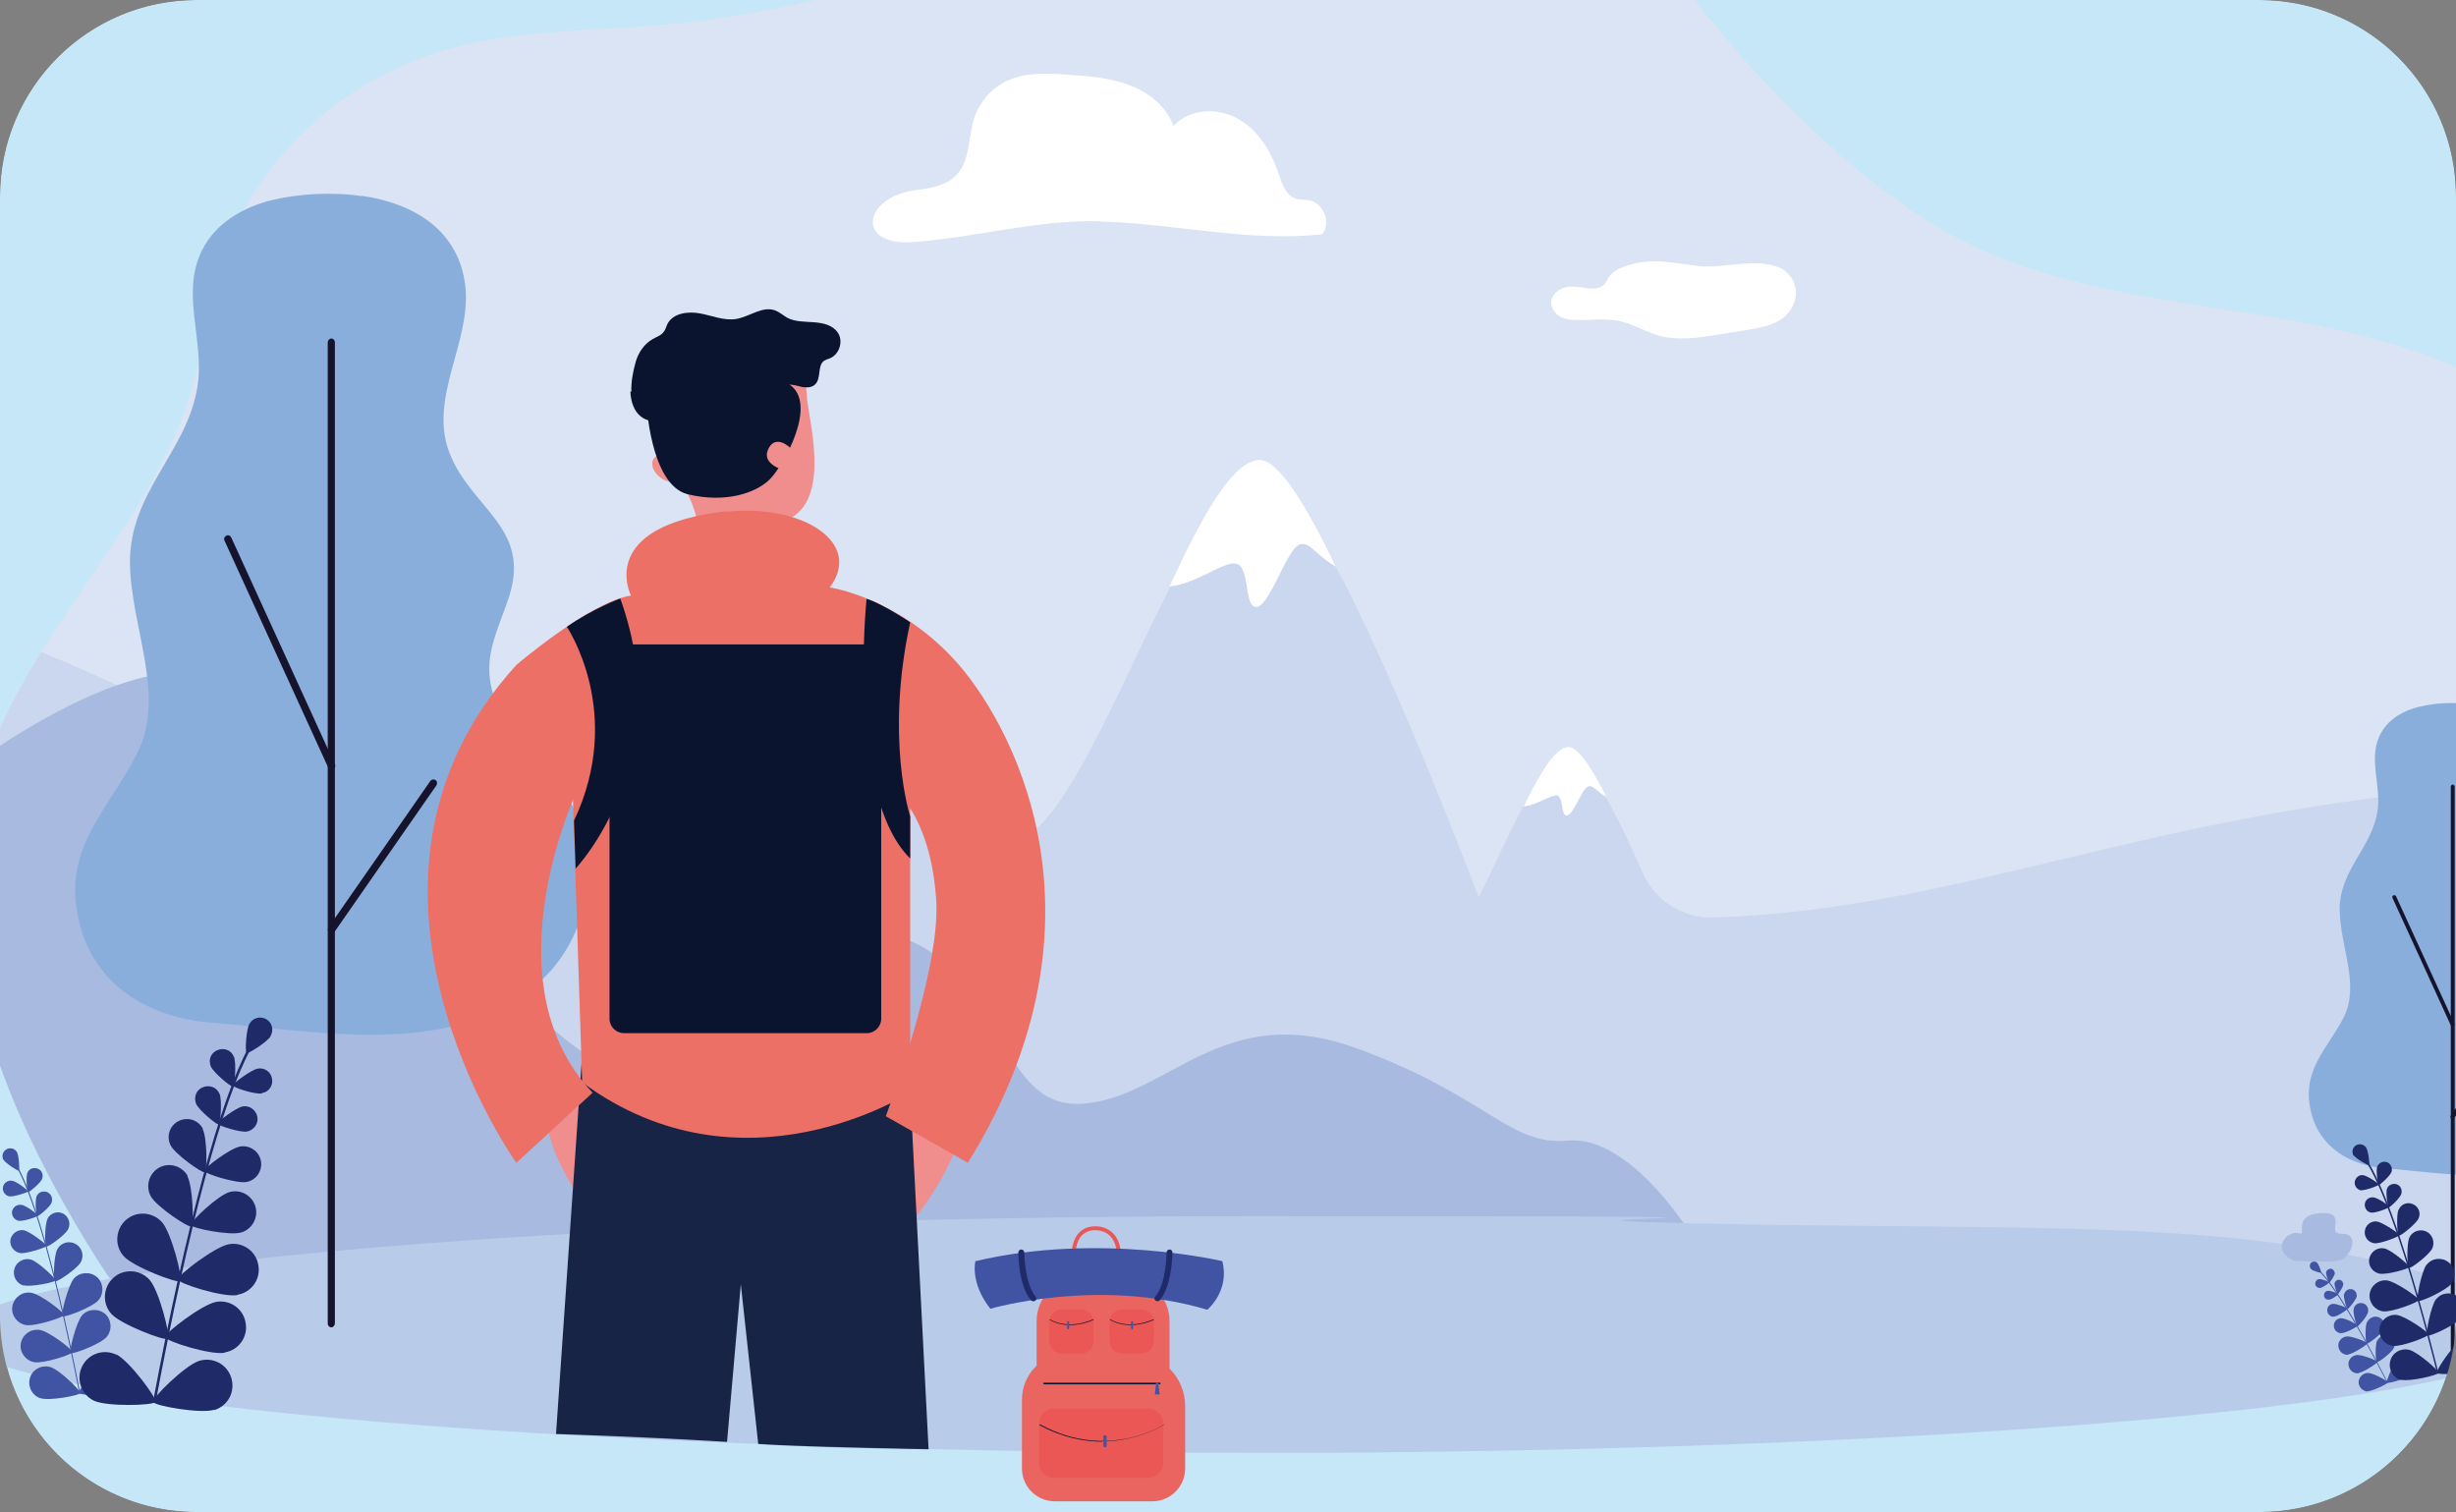 <svg width="7014" height="4318" viewBox="0 0 7014 4318" fill="none" xmlns="http://www.w3.org/2000/svg">
<rect x="0" y="0" width="7014" height="4318" fill="#808080" stroke="none"/>
<mask id="mask0_1218_965" style="mask-type:luminance" maskUnits="userSpaceOnUse" x="0" y="0" width="7015" height="4318">
<path d="M6452.06 0H561.009C251.198 0 0 251.209 0 561.033V3756.97C0 4066.79 251.198 4318 561.009 4318H6452.99C6762.8 4318 7014 4066.79 7014 3756.97V561.033C7014 251.209 6762.8 0 6452.99 0H6452.06Z" fill="white"/>
</mask>
<g mask="url(#mask0_1218_965)">
<path d="M6452.06 -0.002H561.01C251.199 -0.002 0.001 251.207 0.001 561.031V3756.97C0.001 4066.79 251.199 4318 561.01 4318H6452.99C6762.8 4318 7014 4066.79 7014 3756.97V561.031C7014 251.207 6762.8 -0.002 6452.99 -0.002H6452.06Z" fill="#C5E7F8"/>
<path d="M7561.98 2981.94C7542.45 3055.44 7519.19 3128.01 7492.21 3199.65C7397.31 3456.45 7260.55 3699.28 7084.71 3917.93L811.276 3973.75C806.624 3973.75 802.903 3973.75 798.251 3973.75C796.39 3973.75 793.599 3973.75 791.738 3973.75C722.891 3973.75 659.627 3956.07 601.014 3926.3C598.223 3925.37 595.432 3923.51 592.641 3921.65C458.669 3850.01 351.677 3715.1 270.736 3585.77C167.465 3421.09 73.499 3243.38 6.513 3061.02C-13.025 3008.92 -29.771 2955.89 -43.727 2902.86C-55.821 2859.13 -65.125 2815.4 -73.498 2771.67C-96.757 2646.06 -103.27 2519.53 -88.384 2394.86C-80.011 2327.87 -66.055 2260.88 -44.657 2194.82C79.081 1812.42 421.454 1513.76 541.471 1130.44C585.198 991.808 598.223 845.735 647.532 708.035C745.22 438.218 991.766 218.643 1288.55 137.698C1385.31 110.716 1485.79 98.621 1587.2 91.178C1593.71 91.178 1599.29 90.247 1605.81 89.317C1708.14 81.874 1811.42 78.152 1913.75 68.848C1979.81 62.335 2044.94 53.962 2110.06 42.797C2116.57 41.866 2122.16 40.936 2128.67 40.006C2845.98 -82.808 3536.31 -446.595 4252.69 -331.225C4408.06 -306.104 4561.57 -256.793 4681.58 -162.822C4767.18 -95.833 4830.44 -10.236 4898.36 72.57C4995.11 190.731 5101.18 301.449 5214.68 405.654C5339.35 519.163 5475.18 625.229 5630.55 699.661C5917.1 837.361 6250.17 860.621 6567.43 919.236C6884.68 977.852 7217.75 1088.57 7395.45 1336.99C7455.92 1420.72 7495 1516.56 7526.63 1612.39C7676.42 2056.19 7682 2532.56 7561.05 2981.01L7561.98 2981.94Z" fill="#DAE4F4"/>
<mask id="mask1_1218_965" style="mask-type:luminance" maskUnits="userSpaceOnUse" x="-97" y="-354" width="7743" height="4328">
<path d="M7561.98 2981.94C7542.44 3055.44 7519.19 3128.01 7492.2 3199.65C7397.31 3456.44 7260.54 3699.28 7084.71 3917.92L811.275 3973.75C806.623 3973.75 802.902 3973.75 798.25 3973.75C796.389 3973.75 793.598 3973.75 791.737 3973.75C722.891 3973.75 659.626 3956.07 601.013 3926.3C598.222 3925.37 595.431 3923.51 592.64 3921.64C458.668 3850 351.676 3715.1 270.735 3585.77C167.464 3421.09 73.498 3243.38 6.512 3061.02C-13.026 3008.92 -29.772 2955.89 -43.728 2902.85C-55.822 2859.12 -65.126 2815.4 -73.499 2771.67C-96.758 2646.06 -103.271 2519.53 -88.385 2394.85C-80.012 2327.86 -66.056 2260.88 -44.658 2194.82C79.08 1812.42 421.453 1513.76 541.47 1130.44C585.197 991.806 598.222 845.733 647.531 708.033C745.219 438.216 991.765 218.641 1288.55 137.696C1385.31 110.714 1485.79 98.619 1587.2 91.176C1593.71 91.176 1599.29 90.245 1605.8 89.315C1708.14 81.872 1811.41 78.15 1913.75 68.846C1979.81 62.333 2044.94 53.96 2110.06 42.795C2116.57 41.864 2122.16 40.934 2128.67 40.004C2845.98 -82.81 3536.31 -446.597 4252.68 -331.227C4408.05 -306.106 4561.56 -256.795 4681.58 -162.824C4767.17 -95.835 4830.44 -10.238 4898.36 72.568C4995.11 190.729 5101.17 301.447 5214.68 405.652C5339.35 519.161 5475.18 625.227 5630.55 699.659C5917.1 837.359 6250.17 860.619 6567.43 919.235C6884.68 977.85 7217.75 1088.57 7395.45 1336.99C7455.92 1420.72 7495 1516.55 7526.63 1612.38C7676.42 2056.19 7682 2532.55 7561.05 2981.01L7561.98 2981.94Z" fill="white"/>
</mask>
<g mask="url(#mask1_1218_965)">
<path d="M7095.87 2246.92C6139.46 2315.77 5601.71 2597.68 4893.7 2620.01C4807.18 2622.8 4727.17 2572.56 4691.81 2493.48C4666.69 2436.72 4642.51 2383.69 4618.32 2337.17C4563.42 2229.24 4514.12 2155.74 4480.62 2154.81C4430.38 2153.88 4372.7 2253.43 4315.02 2371.59C4284.32 2433.93 4253.61 2501.85 4222.91 2562.33C4108.48 2262.74 3968.92 1920.35 3845.19 1676.58C3748.43 1485.85 3661.9 1356.52 3603.29 1354.66C3513.98 1352.8 3413.5 1528.65 3312.09 1736.13C3168.81 2027.34 3021.81 2382.76 2896.22 2401.37C2885.98 2401.37 2875.75 2400.44 2865.51 2399.51C2644.09 2355.78 2256.13 1911.97 2135.18 1896.16C2076.57 1888.71 1986.32 2139.92 1906.31 2406.95C1809.55 2416.25 1716.52 2427.42 1629.06 2442.3C975.018 2552.09 486.578 1721.24 -931.293 1624.48C-1582.55 1580.75 -2063.54 1653.32 -2392.89 1744.5C-2380.8 1808.7 -2366.84 1872.9 -2349.16 1936.16C-2328.7 2013.39 -2303.58 2090.61 -2275.67 2166.91C-2177.98 2433 -2041.21 2692.58 -1889.57 2932.63C-1771.41 3120.57 -1615.11 3317.81 -1419.73 3422.95C-1416.01 3424.81 -1394.61 3614.61 -1389.96 3616.47C-1304.37 3660.2 -1229.01 3499.24 -1129.46 3499.24C-1029.91 3499.24 -1122.95 3499.24 -1120.16 3499.24C-1113.64 3499.24 -1136.9 3693.7 -1130.39 3693.7L7989.95 4017.48C8246.73 3698.35 8519.32 2740.96 8657.95 2366.94C8388.14 2288.79 7872.72 2191.1 7096.8 2246.92H7095.87Z" fill="#CBD7EE"/>
<path d="M4816.48 3505.75L3388.38 3578.33L193.514 3908.62L-0.001 3740.22C120.946 3557.86 118.155 3556 115.364 3554.14C-37.216 3472.26 -159.093 3318.74 -251.199 3172.67C-369.355 2984.73 -476.347 2783.76 -551.706 2575.35C-260.503 2299.95 388.89 1748.22 722.89 1966.87C1161.09 2253.43 1508.12 3116.85 1852.35 3050.79C2196.58 2984.73 2369.63 2564.19 2623.62 2698.17C2877.61 2832.14 2859.93 3174.53 3099.03 3151.27C3338.14 3128.94 3492.58 2856.33 3870.3 2992.17C4248.03 3128.94 4308.51 3273.15 4478.76 3257.34C4649.02 3241.52 4816.48 3505.75 4816.48 3505.75Z" fill="#A8BAE0"/>
</g>
<path d="M3521.42 1609.59C3573.52 1602.15 3549.33 1733.34 3587.48 1733.34C3625.62 1733.34 3673.07 1571.45 3710.28 1555.63C3739.13 1543.54 3754.01 1582.61 3814.48 1617.97C3728.89 1438.4 3650.74 1315.59 3599.57 1313.73C3520.49 1311.87 3431.18 1477.48 3340 1674.72C3409.78 1668.21 3476.76 1615.18 3520.49 1608.66L3521.42 1609.59Z" fill="white"/>
<path d="M4441.55 2271.11C4467.6 2267.39 4455.51 2328.8 4474.11 2328.8C4493.65 2328.8 4516.91 2252.5 4535.52 2245.99C4549.47 2240.41 4556.91 2259.02 4587.62 2275.76C4544.82 2191.1 4506.68 2134.34 4480.63 2133.41C4441.55 2132.48 4396.89 2210.64 4351.3 2302.75C4385.73 2299.95 4419.22 2274.83 4441.55 2272.04V2271.11Z" fill="white"/>
<path d="M7245.66 3810.93C7245.66 3990.5 5719.87 4137.5 3794.02 4148.67C3717.73 4148.67 3640.51 4148.67 3562.36 4148.67C1527.66 4148.67 -120.946 3997.01 -120.946 3810.93C-120.946 3624.85 1528.59 3473.19 3562.36 3473.19C5596.13 3473.19 4341.07 3478.78 4699.26 3489.94C5397.96 3510.41 5992.46 3489.94 6438.11 3542.04C6935.85 3599.73 7245.66 3732.78 7245.66 3811.86V3810.93Z" fill="#B8CCE9"/>
<path d="M7054.01 2011.53C7136.81 2023.63 7211.24 2066.42 7219.61 2159.46C7227.98 2247.85 7160.07 2335.31 7193.56 2421.84C7227.98 2511.16 7324.74 2541.86 7289.39 2652.58C7276.36 2691.65 7255.89 2730.73 7257.76 2771.67C7259.62 2858.2 7344.28 2911.23 7386.14 2980.08C7439.18 3068.47 7419.64 3189.42 7348.93 3261.06C7214.03 3398.76 6984.23 3349.45 6813.04 3336.42C6713.49 3328.98 6624.18 3277.81 6599.99 3175.46C6571.15 3055.44 6646.51 2997.76 6693.96 2903.79C6739.54 2811.68 6683.72 2703.75 6681.86 2600.48C6680 2485.11 6773.04 2422.77 6789.78 2316.7C6801.88 2240.41 6759.08 2161.32 6801.88 2089.68C6824.21 2051.54 6866.07 2028.28 6909.8 2018.04C6952.6 2007.81 7004.7 2004.09 7054.01 2011.53Z" fill="#8AAEDC"/>
<path d="M7004.7 3865.82C7001.9 3865.82 6999.11 3863.03 6999.11 3859.31V2246.92C6999.11 2243.2 7001.9 2240.41 7004.7 2240.41C7007.49 2240.41 7010.28 2243.2 7010.28 2246.92V3859.31C7010.28 3863.03 7007.49 3865.82 7004.7 3865.82Z" fill="#16142C"/>
<path d="M7004.7 2931.7C7002.84 2931.7 7000.05 2930.77 6999.12 2927.98L6832.58 2564.19C6831.65 2561.4 6832.58 2557.68 6835.37 2556.75C6838.16 2555.82 6841.88 2556.75 6842.82 2559.54L7009.35 2923.32C7010.28 2926.12 7009.35 2929.84 7006.56 2930.77C7006.56 2930.77 7004.7 2930.77 7003.77 2930.77L7004.7 2931.7Z" fill="#16142C"/>
<path d="M7004.7 3195C7003.76 3195 7002.83 3195 7000.97 3194.07C6998.18 3192.21 6997.25 3188.49 6999.11 3185.7L7162.86 2950.31C7164.72 2947.52 7168.44 2946.59 7171.23 2948.45C7174.02 2950.31 7174.95 2954.03 7173.09 2956.82L7009.35 3192.21C7008.42 3194.07 7006.56 3195 7004.7 3195Z" fill="#16142C"/>
<path d="M5079.78 916.444C5050.94 932.261 5016.51 937.843 4982.09 943.426C4956.97 947.147 4931.85 951.799 4906.73 955.521C4849.98 964.825 4791.37 973.198 4736.48 958.312C4697.4 947.147 4663.91 924.818 4622.97 916.444C4582.97 908.07 4540.17 915.513 4498.3 913.653C4486.21 913.653 4474.11 911.792 4463.88 908.07C4440.62 899.697 4426.67 877.367 4430.39 857.828C4434.11 837.36 4456.44 820.612 4481.56 818.752C4515.05 815.96 4555.06 834.568 4578.31 815.03C4586.69 808.517 4589.48 798.283 4595.06 790.839C4606.23 774.092 4628.55 763.858 4649.95 757.345C4718.8 735.946 4776.48 750.832 4846.26 759.206C4893.71 764.788 4936.5 755.484 4983.02 752.693C5042.57 748.971 5103.04 755.484 5123.51 807.587C5139.32 846.664 5119.78 894.114 5077.92 917.374L5079.78 916.444Z" fill="white"/>
<path d="M1033.63 559.172C1180.63 580.571 1313.67 656.864 1329.49 823.406C1343.44 980.644 1224.36 1136.02 1282.97 1291.4C1343.44 1451.43 1517.42 1505.39 1454.16 1702.64C1431.83 1773.35 1395.54 1841.27 1397.4 1915.7C1401.13 2070.15 1551.85 2165.05 1626.27 2286C1721.17 2442.31 1685.82 2658.16 1559.29 2786.56C1318.32 3031.25 909.895 2943.79 605.667 2920.53C428.898 2907.51 269.806 2816.33 226.079 2633.04C174.909 2419.98 308.881 2317.63 392.614 2149.23C474.486 1985.48 374.007 1791.96 371.216 1609.6C368.425 1404.91 534.029 1292.33 563.8 1104.39C586.129 968.549 508.909 828.058 585.199 699.663C625.204 631.743 700.564 589.875 776.853 571.267C853.143 553.589 946.179 547.077 1033.63 560.102V559.172Z" fill="#8AAEDC"/>
<path d="M946.179 3790.46C940.597 3790.46 935.945 3785.81 935.945 3779.3V977.852C935.945 972.27 940.597 966.688 946.179 966.688C951.762 966.688 956.413 971.339 956.413 977.852V3779.3C956.413 3784.88 951.762 3790.46 946.179 3790.46Z" fill="#16142C"/>
<path d="M946.179 2197.61C942.458 2197.61 938.737 2195.75 936.876 2191.1L641.021 1543.54C638.23 1537.95 641.021 1532.37 646.603 1529.58C652.185 1526.79 657.767 1529.58 660.558 1535.16L956.413 2182.72C959.205 2188.31 956.413 2193.89 950.831 2196.68C948.97 2196.68 948.04 2197.61 946.179 2197.61Z" fill="#16142C"/>
<path d="M946.18 2665.6C944.319 2665.6 942.458 2665.6 940.597 2663.74C935.946 2660.02 935.015 2653.51 937.806 2648.86L1229.01 2230.18C1232.73 2225.52 1238.31 2224.59 1243.9 2227.38C1248.55 2231.11 1249.48 2236.69 1246.69 2242.27L955.483 2660.95C953.622 2663.74 949.901 2665.6 947.11 2665.6H946.18Z" fill="#16142C"/>
<path d="M227.01 3980.26C227.94 3980.26 228.871 3978.4 228.871 3977.47C166.536 3656.48 103.272 3427.6 51.172 3332.7C50.241 3330.84 49.311 3328.98 49.311 3328.05C49.311 3327.12 47.45 3326.19 46.52 3327.12C45.589 3327.12 44.659 3328.98 45.59 3329.91C45.59 3330.84 46.52 3332.7 48.38 3334.56C100.481 3428.53 163.745 3656.48 226.08 3977.47C226.08 3978.4 227.01 3979.33 227.94 3979.33L227.01 3980.26Z" fill="#4154A3"/>
<path d="M10.235 3312.23C16.747 3322.47 51.171 3344.8 53.962 3342.94C56.753 3341.08 53.962 3300.14 48.38 3289.9C41.867 3279.67 28.842 3275.95 17.678 3282.46C7.444 3288.97 3.722 3302 10.235 3313.16V3312.23Z" fill="#4154A3"/>
<path d="M78.152 3349.45C73.5 3361.55 77.222 3402.48 80.013 3404.34C83.734 3405.27 115.367 3378.29 120.018 3367.13C124.67 3355.03 120.018 3342.01 107.924 3337.35C95.829 3332.7 82.804 3337.35 78.152 3349.45Z" fill="#4154A3"/>
<path d="M26.981 3416.44C39.076 3418.3 79.081 3405.27 80.012 3402.48C80.012 3398.76 47.449 3373.64 34.424 3371.78C22.329 3369.92 10.235 3378.29 8.374 3390.39C6.513 3402.48 14.887 3414.58 26.981 3416.44Z" fill="#4154A3"/>
<path d="M163.746 3567.16C153.512 3585.77 151.651 3655.55 157.233 3659.27C162.815 3662.07 220.498 3622.99 230.732 3604.38C240.966 3585.77 234.453 3562.51 215.846 3552.28C197.239 3542.04 173.98 3548.56 163.746 3567.16Z" fill="#4154A3"/>
<path d="M66.986 3670.44C87.454 3676.02 156.301 3662.07 158.162 3656.48C160.023 3650.9 107.922 3602.52 88.385 3596.94C67.917 3591.36 46.519 3603.45 40.936 3623.92C35.354 3644.39 47.449 3665.79 67.917 3671.37L66.986 3670.44Z" fill="#4154A3"/>
<path d="M211.193 3650.9C194.447 3670.44 173.048 3754.18 178.63 3758.83C184.213 3763.48 264.224 3732.78 280.97 3713.24C297.717 3693.7 295.856 3663.93 277.249 3647.18C257.711 3630.43 227.94 3632.29 211.193 3650.9Z" fill="#4154A3"/>
<path d="M73.5 3783.95C98.62 3788.6 181.422 3762.55 182.352 3755.1C183.282 3747.66 115.366 3695.56 89.316 3691.84C64.196 3687.18 40.007 3704.86 35.355 3729.98C30.703 3755.1 48.38 3779.29 73.5 3783.95Z" fill="#4154A3"/>
<path d="M234.452 3756.04C217.705 3775.57 196.307 3859.31 201.889 3863.96C207.471 3868.61 287.483 3837.91 304.229 3818.37C320.976 3798.83 319.115 3769.06 300.508 3752.31C280.97 3735.57 251.198 3737.43 234.452 3756.04Z" fill="#4154A3"/>
<path d="M97.689 3890.01C122.809 3894.67 205.611 3868.61 206.542 3861.17C207.472 3853.73 139.555 3801.63 113.505 3797.9C87.455 3794.18 64.196 3810.93 59.544 3836.05C54.893 3861.17 72.569 3885.36 97.689 3890.01Z" fill="#4154A3"/>
<path d="M295.856 3890.94C272.597 3902.11 221.427 3971.89 225.149 3978.4C228.87 3984.92 314.463 3986.78 337.722 3975.61C360.982 3964.45 370.285 3936.53 359.121 3913.27C347.956 3890.01 320.046 3880.71 296.787 3891.88L295.856 3890.94Z" fill="#4154A3"/>
<path d="M117.227 3993.29C142.347 4000.73 227.01 3984.91 228.87 3978.4C230.731 3970.96 169.327 3911.41 144.207 3903.97C119.088 3896.53 93.037 3910.48 85.595 3934.67C78.152 3959.79 92.107 3985.85 116.296 3993.29H117.227Z" fill="#4154A3"/>
<path d="M104.202 3417.37C99.55 3429.46 103.272 3471.33 106.063 3473.19C109.784 3474.12 142.347 3447.14 146.999 3435.05C151.65 3422.95 146.998 3409.93 134.904 3404.34C122.809 3399.69 109.784 3404.34 104.202 3416.44V3417.37Z" fill="#4154A3"/>
<path d="M53.962 3486.22C66.988 3488.08 106.993 3475.05 107.923 3471.33C107.923 3467.61 74.43 3442.49 61.405 3440.63C48.38 3438.77 37.216 3447.14 34.425 3459.24C32.564 3472.26 40.937 3483.43 53.032 3486.22H53.962Z" fill="#4154A3"/>
<path d="M135.833 3480.64C127.46 3496.45 127.46 3556.93 132.112 3559.72C136.764 3562.51 186.073 3527.16 194.446 3510.41C202.82 3494.59 196.307 3474.12 180.491 3465.75C164.675 3457.38 144.207 3463.89 135.833 3479.71V3480.64Z" fill="#4154A3"/>
<path d="M56.753 3578.33C74.43 3581.12 132.112 3562.51 133.043 3557.86C133.043 3553.21 85.594 3516.92 67.918 3513.2C50.241 3510.41 33.494 3522.5 29.773 3540.18C26.982 3557.86 39.076 3574.61 56.753 3578.33Z" fill="#4154A3"/>
<path d="M440.061 4005.38C438.2 4005.38 437.27 4003.52 437.27 4001.66C532.166 3498.31 628.924 3139.18 709.866 2991.24C711.727 2987.52 712.657 2985.66 713.587 2984.73C713.587 2982.87 716.378 2981.94 718.239 2982.87C720.1 2982.87 721.03 2985.66 720.1 2987.52C720.1 2989.38 718.239 2991.24 716.378 2994.97C635.437 3141.97 538.679 3500.18 444.713 4003.52C444.713 4005.38 442.852 4006.31 440.991 4006.31L440.061 4005.38Z" fill="#1F2A68"/>
<path d="M773.131 2958.68C763.827 2975.43 708.936 3009.85 704.284 3007.06C699.632 3004.27 702.423 2940.07 712.657 2923.32C721.961 2906.58 743.359 2900.99 760.106 2910.3C776.852 2919.6 782.434 2941 773.131 2957.75V2958.68Z" fill="#1F2A68"/>
<path d="M668.001 3017.3C675.444 3035.9 670.792 3101.03 665.21 3102.89C659.628 3104.75 609.389 3062.89 601.946 3045.21C594.503 3026.6 601.946 3006.13 621.483 2998.69C640.091 2991.24 660.559 2998.69 668.001 3018.23V3017.3Z" fill="#1F2A68"/>
<path d="M748.012 3122.43C728.474 3126.15 666.14 3105.68 665.21 3100.1C664.279 3094.52 716.38 3055.44 735.917 3051.72C755.455 3048 774.062 3061.03 776.853 3080.56C780.574 3100.1 767.55 3118.71 748.012 3121.5V3122.43Z" fill="#1F2A68"/>
<path d="M534.959 3358.75C550.776 3387.59 554.497 3497.38 546.124 3502.03C537.751 3506.69 446.575 3445.28 430.759 3416.44C414.943 3387.59 425.177 3351.31 454.018 3334.56C482.859 3318.75 519.143 3328.98 535.89 3357.82L534.959 3358.75Z" fill="#1F2A68"/>
<path d="M687.538 3519.71C655.906 3529.02 547.983 3507.62 545.192 3498.31C542.401 3489.01 622.413 3413.65 654.975 3404.34C686.607 3395.04 720.101 3413.65 729.404 3445.28C738.708 3476.91 720.1 3510.41 688.468 3519.71H687.538Z" fill="#1F2A68"/>
<path d="M462.391 3489.94C489.371 3519.71 522.864 3650.9 514.491 3658.34C506.118 3665.79 380.519 3617.41 353.538 3587.63C326.558 3557.86 329.349 3511.34 359.12 3484.36C388.892 3457.38 435.41 3460.17 462.391 3489.94Z" fill="#1F2A68"/>
<path d="M678.235 3698.35C638.23 3705.79 509.84 3665.79 507.979 3653.69C506.118 3642.53 613.11 3560.65 653.116 3553.21C693.121 3545.76 731.266 3572.75 737.779 3612.75C745.222 3652.76 718.241 3690.91 678.235 3697.42V3698.35Z" fill="#1F2A68"/>
<path d="M427.036 3654.62C454.017 3684.39 487.51 3815.58 479.136 3823.02C470.763 3830.47 345.164 3782.08 318.184 3752.31C291.203 3722.54 293.994 3676.02 323.766 3649.04C353.538 3622.06 400.056 3624.85 427.036 3654.62Z" fill="#1F2A68"/>
<path d="M641.95 3863.03C601.944 3870.47 473.555 3830.47 471.694 3818.37C469.833 3807.21 576.825 3725.33 616.83 3717.89C656.836 3710.44 694.981 3737.43 701.493 3777.43C708.936 3817.44 681.956 3855.59 641.95 3862.1V3863.03Z" fill="#1F2A68"/>
<path d="M332.14 3867.68C368.424 3885.36 449.366 3993.29 443.784 4003.52C439.132 4013.76 304.229 4017.48 267.945 3999.8C231.661 3982.12 216.775 3938.39 234.452 3902.11C252.129 3865.82 295.856 3850.94 332.14 3868.61V3867.68Z" fill="#1F2A68"/>
<path d="M612.178 4025.85C573.102 4037.95 440.991 4014.69 437.269 4003.52C433.548 3992.36 529.375 3898.39 568.451 3886.29C607.526 3874.2 648.462 3895.6 660.556 3934.67C672.651 3973.75 651.253 4014.69 612.178 4026.78V4025.85Z" fill="#1F2A68"/>
<path d="M627.065 3123.36C634.508 3141.97 629.856 3208.03 624.273 3210.82C618.691 3212.68 567.521 3169.88 560.078 3152.2C552.636 3133.59 560.079 3112.2 579.616 3104.75C598.223 3097.31 619.622 3104.75 627.065 3124.29V3123.36Z" fill="#1F2A68"/>
<path d="M706.146 3231.29C686.608 3235.01 623.344 3214.54 621.483 3208.96C620.552 3203.38 673.583 3163.37 693.121 3159.65C712.658 3155.93 731.265 3169.88 734.987 3189.42C738.708 3208.96 724.753 3227.57 705.215 3231.29H706.146Z" fill="#1F2A68"/>
<path d="M578.687 3223.84C591.712 3248.96 591.712 3343.87 585.199 3347.59C577.756 3351.31 500.536 3296.41 487.511 3271.29C474.486 3246.17 483.79 3214.54 509.84 3201.51C534.96 3188.49 566.592 3197.79 579.617 3223.84H578.687Z" fill="#1F2A68"/>
<path d="M703.355 3375.5C675.444 3380.15 585.199 3352.24 583.339 3343.87C582.408 3335.49 657.768 3278.74 685.678 3274.09C713.589 3269.43 740.57 3288.04 745.222 3315.95C749.873 3343.87 731.266 3370.85 703.355 3375.5Z" fill="#1F2A68"/>
<path d="M6553.47 3600.66C6553.47 3600.66 6661.39 3606.24 6683.72 3598.8C6706.05 3591.35 6729.31 3550.42 6712.56 3531.81C6698.61 3515.99 6680 3529.95 6670.7 3516.92C6660.46 3503.9 6694.89 3457.38 6621.39 3464.82C6547.89 3472.26 6586.96 3529.02 6568.36 3522.5C6531.14 3509.48 6479.97 3570.88 6554.4 3601.59L6553.47 3600.66Z" fill="#A8BAE0"/>
<path d="M3143.69 632.673C3354.89 638.255 3566.08 692.218 3776.34 668.958C3801.46 636.394 3780.99 581.5 3740.99 572.196C3726.1 569.405 3711.21 572.196 3697.26 565.684C3671.21 555.449 3660.97 524.746 3652.6 498.695C3631.2 434.497 3594.92 373.09 3536.31 339.596C3477.69 306.101 3395.82 309.823 3351.16 360.064C3331.63 303.31 3278.6 262.372 3222.77 241.903C3166.02 221.434 3105.55 216.782 3045.07 213.061C2990.18 209.339 2932.5 206.548 2882.26 227.947C2835.74 247.486 2798.53 288.423 2782.71 335.874C2764.11 390.768 2771.55 458.687 2730.61 500.555C2700.84 531.259 2655.25 537.771 2612.46 543.354C2465.46 563.823 2442.2 703.383 2607.8 691.288C2788.29 678.262 2959.48 627.09 3143.69 631.742V632.673Z" fill="white"/>
<path d="M6818.62 3948.63C6818.62 3948.63 6818.62 3947.7 6818.62 3946.77C6735.82 3783.95 6667.91 3671.37 6625.11 3628.57C6624.18 3627.64 6623.25 3626.71 6623.25 3626.71C6623.25 3626.71 6622.32 3626.71 6621.39 3626.71C6620.46 3626.71 6621.39 3627.64 6621.39 3628.57C6621.39 3628.57 6622.32 3629.5 6623.25 3630.43C6665.12 3672.3 6733.96 3785.81 6816.76 3947.7C6816.76 3947.7 6816.76 3947.7 6818.62 3947.7V3948.63Z" fill="#4154A3"/>
<path d="M6600.92 3624.85C6605.57 3629.5 6627.9 3636.01 6628.83 3634.15C6629.76 3632.29 6622.32 3610.89 6617.67 3606.24C6613.02 3601.59 6604.64 3601.59 6599.99 3606.24C6595.34 3610.89 6595.34 3619.27 6599.99 3623.92L6600.92 3624.85Z" fill="#4154A3"/>
<path d="M6642.79 3634.15C6642.79 3640.67 6650.23 3663 6652.09 3663C6653.95 3663 6666.98 3643.46 6667.91 3636.94C6667.91 3630.43 6663.26 3623.92 6656.74 3622.99C6650.23 3622.99 6643.72 3627.64 6642.79 3634.15Z" fill="#4154A3"/>
<path d="M6626.04 3677.88C6632.55 3677.88 6652.09 3663.93 6652.09 3662.07C6652.09 3660.2 6629.76 3651.83 6623.25 3652.76C6616.74 3652.76 6611.15 3660.2 6612.08 3666.72C6612.08 3673.23 6619.53 3678.81 6626.04 3677.88Z" fill="#4154A3"/>
<path d="M6721.87 3737.43C6719.08 3748.59 6729.31 3786.74 6732.1 3787.67C6734.89 3788.6 6760.94 3758.83 6762.8 3746.73C6765.6 3735.57 6758.15 3723.47 6746.99 3721.61C6735.82 3718.82 6723.73 3726.26 6721.87 3737.43Z" fill="#4154A3"/>
<path d="M6686.51 3807.21C6698.61 3807.21 6733.03 3788.6 6733.03 3785.81C6733.03 3782.09 6698.61 3764.41 6686.51 3764.41C6674.42 3764.41 6665.12 3773.71 6665.12 3785.81C6665.12 3797.9 6674.42 3807.21 6686.51 3807.21Z" fill="#4154A3"/>
<path d="M6760.01 3774.64C6753.5 3787.67 6755.36 3835.12 6759.08 3836.98C6762.8 3838.84 6800.95 3810 6807.46 3796.97C6813.97 3783.95 6807.46 3768.13 6795.37 3762.55C6782.34 3756.04 6766.53 3762.55 6760.94 3774.64H6760.01Z" fill="#4154A3"/>
<path d="M6706.98 3867.69C6720.94 3865.83 6760.94 3839.77 6760.94 3836.05C6760.94 3832.33 6715.36 3814.65 6701.4 3816.51C6687.44 3818.37 6676.28 3830.47 6678.14 3845.36C6680 3859.31 6692.1 3870.48 6706.98 3868.62V3867.69Z" fill="#4154A3"/>
<path d="M6788.86 3827.68C6782.34 3840.7 6784.2 3888.15 6787.93 3890.02C6791.65 3891.88 6829.79 3863.03 6836.3 3850.01C6842.82 3836.98 6836.3 3821.17 6824.21 3815.58C6811.18 3809.07 6795.37 3815.58 6789.79 3827.68H6788.86Z" fill="#4154A3"/>
<path d="M6735.82 3920.72C6749.78 3918.86 6789.78 3892.8 6789.78 3889.08C6789.78 3885.36 6744.2 3867.68 6730.24 3869.54C6716.29 3871.41 6705.12 3883.5 6706.98 3898.39C6708.84 3912.34 6720.94 3923.51 6735.82 3921.65V3920.72Z" fill="#4154A3"/>
<path d="M6841.88 3890.94C6831.65 3900.25 6813.97 3945.84 6816.76 3948.63C6819.55 3951.42 6866.07 3939.32 6876.31 3930.02C6886.54 3920.72 6887.47 3903.97 6878.17 3892.8C6868.86 3882.57 6852.12 3881.64 6840.95 3890.94H6841.88Z" fill="#4154A3"/>
<path d="M6761.87 3972.82C6775.83 3972.82 6819.56 3951.42 6819.56 3947.7C6819.56 3943.98 6777.69 3920.72 6762.8 3920.72C6748.85 3920.72 6736.75 3931.88 6735.82 3946.77C6735.82 3960.72 6746.99 3972.82 6761.87 3973.75V3972.82Z" fill="#4154A3"/>
<path d="M6666.98 3665.79C6666.98 3673.23 6674.42 3694.63 6676.28 3695.56C6678.14 3695.56 6691.17 3676.02 6692.1 3668.58C6692.1 3661.13 6687.44 3655.55 6680.93 3654.62C6674.42 3653.69 6667.91 3659.27 6666.98 3665.79Z" fill="#4154A3"/>
<path d="M6651.16 3711.38C6658.6 3711.38 6678.14 3697.42 6678.14 3695.56C6678.14 3693.7 6655.81 3685.33 6648.37 3686.26C6640.93 3686.26 6636.27 3693.7 6637.2 3700.21C6637.2 3707.66 6644.65 3712.31 6651.16 3711.38Z" fill="#4154A3"/>
<path d="M6693.96 3695.56C6692.1 3705.79 6701.4 3737.43 6704.19 3738.36C6706.98 3738.36 6728.38 3712.31 6730.24 3703C6732.1 3692.77 6725.59 3683.46 6716.29 3681.6C6706.05 3679.74 6696.75 3686.26 6694.89 3695.56H6693.96Z" fill="#4154A3"/>
<path d="M6666.05 3759.76C6676.28 3758.83 6704.19 3740.22 6704.19 3737.43C6704.19 3734.64 6672.56 3722.54 6662.32 3723.47C6652.09 3724.4 6644.65 3733.71 6646.51 3743.94C6647.44 3754.18 6656.74 3761.62 6666.98 3759.76H6666.05Z" fill="#4154A3"/>
<path d="M6961.9 3922.58C6962.83 3922.58 6963.76 3920.72 6963.76 3919.79C6888.4 3618.34 6816.77 3404.34 6762.8 3317.81C6761.87 3315.95 6760.94 3314.09 6760.01 3314.09C6760.01 3313.16 6758.15 3312.23 6757.22 3313.16C6756.29 3313.16 6755.36 3315.02 6756.29 3315.95C6756.29 3316.88 6757.22 3317.81 6759.08 3320.61C6813.04 3407.13 6884.68 3620.2 6960.04 3921.65C6960.04 3922.58 6960.97 3923.51 6961.9 3923.51V3922.58Z" fill="#1F2A68"/>
<path d="M6722.8 3300.14C6729.31 3309.44 6762.8 3328.98 6765.59 3327.12C6768.39 3325.26 6763.73 3287.11 6757.22 3276.88C6750.71 3267.57 6737.68 3264.78 6727.45 3271.3C6718.15 3277.81 6715.36 3290.83 6721.87 3301.07L6722.8 3300.14Z" fill="#1F2A68"/>
<path d="M6788.85 3331.77C6785.13 3342.94 6790.71 3382.01 6793.5 3383.87C6796.3 3384.8 6826.07 3357.82 6829.79 3346.66C6833.51 3335.49 6827.93 3323.4 6816.76 3318.75C6805.6 3315.02 6793.5 3320.61 6788.85 3331.77Z" fill="#1F2A68"/>
<path d="M6744.2 3398.76C6756.29 3399.69 6793.51 3385.74 6793.51 3382.94C6793.51 3379.22 6760.94 3357.82 6748.85 3355.96C6736.75 3354.1 6726.52 3363.41 6724.66 3375.5C6723.73 3387.6 6732.1 3397.83 6744.2 3399.69V3398.76Z" fill="#1F2A68"/>
<path d="M6880.96 3533.67C6872.59 3551.35 6874.45 3618.34 6879.1 3621.13C6884.68 3623.92 6937.71 3582.98 6946.08 3565.3C6954.46 3547.63 6947.01 3525.3 6929.34 3516.92C6911.66 3508.55 6889.33 3515.99 6880.96 3533.67Z" fill="#1F2A68"/>
<path d="M6794.43 3636.94C6813.97 3641.6 6878.17 3623.92 6880.03 3618.34C6880.96 3612.75 6829.79 3569.95 6810.25 3565.3C6790.71 3560.65 6771.18 3573.68 6766.52 3593.21C6761.87 3612.75 6774.9 3632.29 6794.43 3636.94Z" fill="#1F2A68"/>
<path d="M6930.27 3610.89C6915.38 3630.43 6899.57 3710.45 6905.15 3715.1C6910.73 3719.75 6985.16 3685.33 7000.05 3666.72C7014.93 3647.18 7012.14 3619.27 6992.6 3604.38C6973.07 3589.49 6945.16 3592.29 6930.27 3611.82V3610.89Z" fill="#1F2A68"/>
<path d="M6806.53 3744.87C6830.72 3747.66 6907.01 3718.82 6907.94 3712.31C6907.94 3705.79 6840.95 3659.27 6816.76 3656.48C6792.57 3653.69 6770.25 3671.37 6767.45 3695.56C6764.66 3719.75 6782.34 3742.08 6806.53 3744.87Z" fill="#1F2A68"/>
<path d="M6957.25 3709.51C6942.36 3729.05 6926.55 3809.07 6932.13 3813.72C6937.71 3818.37 7012.14 3783.95 7027.03 3765.34C7041.91 3745.8 7039.12 3717.89 7019.58 3703C7000.05 3688.12 6972.14 3690.91 6957.25 3710.45V3709.51Z" fill="#1F2A68"/>
<path d="M6834.44 3843.49C6858.63 3846.28 6934.92 3817.44 6935.85 3810.93C6935.85 3804.42 6868.86 3757.9 6844.68 3755.1C6820.49 3752.31 6798.16 3769.99 6795.37 3794.18C6792.58 3818.37 6810.25 3840.7 6834.44 3843.49Z" fill="#1F2A68"/>
<path d="M7022.38 3834.19C7000.98 3846.28 6956.32 3914.2 6959.11 3920.72C6962.83 3927.23 7043.77 3923.51 7065.17 3912.34C7086.57 3900.25 7094.01 3873.27 7081.92 3851.87C7069.82 3830.47 7042.84 3823.02 7021.45 3835.12L7022.38 3834.19Z" fill="#1F2A68"/>
<path d="M6858.63 3940.26C6882.82 3945.84 6961.9 3927.23 6963.76 3920.72C6965.62 3914.2 6904.22 3860.24 6880.03 3854.66C6855.84 3849.08 6831.65 3863.03 6826.07 3887.22C6820.49 3911.41 6834.44 3935.6 6858.63 3941.19V3940.26Z" fill="#1F2A68"/>
<path d="M6816.76 3395.04C6813.04 3406.2 6818.63 3446.21 6821.42 3448.07C6825.14 3449 6853.98 3421.09 6857.7 3409.93C6861.42 3398.76 6855.84 3385.74 6844.68 3382.01C6833.51 3378.29 6820.49 3383.87 6816.76 3395.04Z" fill="#1F2A68"/>
<path d="M6773.04 3462.96C6785.13 3463.89 6823.28 3449.93 6823.28 3446.21C6823.28 3442.49 6789.78 3420.16 6777.69 3419.23C6765.59 3418.3 6754.43 3426.67 6753.5 3438.77C6752.57 3450.86 6760.94 3462.03 6773.04 3462.96Z" fill="#1F2A68"/>
<path d="M6850.26 3453.65C6842.81 3469.47 6846.53 3526.23 6850.26 3529.02C6854.91 3530.88 6899.57 3495.52 6907.01 3479.71C6914.45 3463.89 6907.01 3445.28 6891.19 3438.77C6875.38 3431.32 6856.77 3438.77 6850.26 3454.58V3453.65Z" fill="#1F2A68"/>
<path d="M6780.48 3550.42C6797.23 3552.28 6851.19 3531.81 6852.12 3527.16C6852.12 3522.5 6804.67 3490.87 6787.92 3488.08C6771.18 3486.22 6755.36 3498.31 6753.5 3515.99C6751.64 3532.74 6763.73 3548.56 6781.41 3550.42H6780.48Z" fill="#1F2A68"/>
<path d="M3201.38 3580.19C3201.38 3580.19 3201.38 3505.76 3131.6 3502.04C3112.06 3501.11 3096.25 3506.69 3084.15 3517.85C3060.89 3539.25 3060.89 3575.54 3060.89 3576.47H3072.06C3072.06 3576.47 3072.06 3543.9 3091.59 3526.23C3101.83 3516.92 3114.85 3512.27 3130.67 3513.2C3154.86 3514.13 3172.54 3526.23 3181.84 3546.69C3189.28 3562.51 3189.28 3579.26 3189.28 3579.26H3200.45L3201.38 3580.19Z" fill="#EA5755"/>
<path d="M3288.83 4287.29H3012.52C2960.42 4287.29 2918.55 4245.43 2918.55 4193.32V3997.01C2918.55 3923.51 2978.09 3863.96 3051.59 3863.96H3233.01C3316.74 3863.96 3384.66 3931.88 3384.66 4015.62V4193.32C3384.66 4245.43 3342.79 4287.29 3290.69 4287.29H3288.83Z" fill="#EB6560"/>
<path d="M3085.08 4027.71H3215.33C3284.18 4027.71 3340 3971.9 3340 3903.04V3772.78C3340 3703.93 3284.18 3648.11 3215.33 3648.11H3085.08C3016.23 3648.11 2960.41 3703.93 2960.41 3772.78V3903.04C2960.41 3971.9 3016.23 4027.71 3085.08 4027.71Z" fill="#EB6560"/>
<path d="M3491.65 3601.59C3491.65 3601.59 3138.11 3517.85 2785.51 3601.59C2785.51 3601.59 2769.69 3663 2828.3 3737.43C2828.3 3737.43 3134.39 3647.18 3447.92 3740.22C3447.92 3740.22 3513.05 3686.26 3490.72 3601.59H3491.65Z" fill="#4154A3"/>
<path d="M3305.58 3716.03C3307.44 3716.03 3310.23 3715.1 3312.09 3713.24C3347.44 3671.37 3348.37 3580.19 3348.37 3576.47C3348.37 3571.82 3344.65 3568.09 3340 3568.09C3335.35 3568.09 3331.63 3571.82 3331.63 3576.47C3331.63 3576.47 3331.63 3664.86 3299.07 3703C3296.27 3706.72 3296.27 3711.38 3300 3714.17C3301.86 3715.1 3303.72 3716.03 3305.58 3716.03Z" fill="#1F2A68"/>
<path d="M2951.11 3716.03C2952.97 3716.03 2954.83 3716.03 2956.69 3714.17C2960.41 3711.38 2960.41 3706.72 2957.62 3703C2925.99 3664.86 2925.06 3577.4 2925.06 3576.47C2925.06 3571.82 2921.34 3568.09 2916.69 3568.09C2912.03 3568.09 2908.31 3571.82 2908.31 3576.47C2908.31 3580.19 2908.31 3671.37 2944.6 3713.24C2946.46 3715.1 2948.32 3716.03 2951.11 3716.03Z" fill="#1F2A68"/>
<path d="M3205.1 3865.82H3259.06C3279.1 3865.82 3295.34 3849.58 3295.34 3829.54V3775.57C3295.34 3755.53 3279.1 3739.29 3259.06 3739.29H3205.1C3185.06 3739.29 3168.81 3755.53 3168.81 3775.57V3829.54C3168.81 3849.58 3185.06 3865.82 3205.1 3865.82Z" fill="#EA5755"/>
<path d="M3032.98 3865.82H3086.94C3106.98 3865.82 3123.23 3849.58 3123.23 3829.54V3775.57C3123.23 3755.53 3106.98 3739.29 3086.94 3739.29H3032.98C3012.94 3739.29 2996.7 3755.53 2996.7 3775.57V3829.54C2996.7 3849.58 3012.94 3865.82 3032.98 3865.82Z" fill="#EA5755"/>
<path d="M3010.65 4220.31H3278.6C3302.75 4220.31 3322.32 4200.73 3322.32 4176.58V4065.86C3322.32 4041.71 3302.75 4022.13 3278.6 4022.13H3010.65C2986.5 4022.13 2966.93 4041.71 2966.93 4065.86V4176.58C2966.93 4200.73 2986.5 4220.31 3010.65 4220.31Z" fill="#EA5755"/>
<path d="M3147.42 4116.1C3174.4 4116.1 3198.59 4113.31 3219.05 4108.66C3283.25 4095.63 3323.25 4068.65 3324.18 4068.65V4067.72C3324.18 4067.72 3284.18 4094.7 3219.98 4107.73C3161.37 4119.82 3071.13 4122.61 2970.65 4067.72C2970.65 4067.72 2969.72 4067.72 2968.79 4067.72C2968.79 4067.72 2968.79 4068.65 2968.79 4069.58C3034.84 4105.87 3097.18 4117.03 3149.28 4117.03L3147.42 4116.1Z" fill="#0C1531"/>
<path d="M3228.36 3783.95C3265.57 3783.95 3295.34 3769.06 3295.34 3769.06V3767.2C3293.48 3767.2 3228.36 3800.7 3169.75 3767.2V3769.06C3189.28 3780.23 3209.75 3783.95 3228.36 3783.95Z" fill="#0C1531"/>
<path d="M3056.24 3783.95C3093.46 3783.95 3123.23 3769.06 3123.23 3769.06V3767.2C3121.37 3767.2 3056.24 3800.7 2997.63 3767.2V3769.06C3017.17 3780.23 3037.63 3783.95 3056.24 3783.95Z" fill="#0C1531"/>
<path d="M3233.01 3796.04C3234.87 3796.04 3235.8 3794.18 3235.8 3793.25V3775.57C3235.8 3773.71 3233.94 3772.78 3233.01 3772.78C3231.15 3772.78 3230.22 3774.64 3230.22 3775.57V3793.25C3230.22 3795.11 3232.08 3796.04 3233.01 3796.04Z" fill="#4154A3"/>
<path d="M3050.66 3796.04C3052.52 3796.04 3053.45 3794.18 3053.45 3793.25V3775.57C3053.45 3773.71 3051.59 3772.78 3050.66 3772.78C3048.8 3772.78 3047.87 3774.64 3047.87 3775.57V3793.25C3047.87 3795.11 3049.73 3796.04 3050.66 3796.04Z" fill="#4154A3"/>
<path d="M3155.79 4132.85C3158.58 4132.85 3160.44 4130.99 3160.44 4128.2V4103.08C3160.44 4100.28 3158.58 4098.42 3155.79 4098.42C3153 4098.42 3151.14 4100.28 3151.14 4103.08V4128.2C3151.14 4130.99 3153 4132.85 3155.79 4132.85Z" fill="#4154A3"/>
<path d="M2979.95 3953.28H3313.95V3948.63H2979.95V3953.28Z" fill="#0C1531"/>
<path d="M3298.13 3982.13H3312.09L3308.37 3955.14H3300.93L3298.13 3982.13Z" fill="#4154A3"/>
<path d="M3300.93 3954.21H3309.3V3947.7H3300.93V3954.21Z" fill="#4154A3"/>
<path d="M3304.65 3956.07H3306.51V3952.35H3304.65V3956.07Z" fill="#4154A3"/>
<mask id="mask2_1218_965" style="mask-type:luminance" maskUnits="userSpaceOnUse" x="1092" y="602" width="2156" height="3539">
<path d="M1272.74 4086.33C1272.74 4086.33 1766.76 4095.63 2165.88 4123.54C2308.23 4133.78 2749.22 4140.29 2749.22 4140.29C2749.22 4140.29 3361.4 1601.22 3228.36 1418.86C3094.38 1236.5 2442.2 631.742 2396.61 607.552C2351.03 583.361 1347.17 650.35 1347.17 650.35L1092.25 2556.75L1272.74 4086.33Z" fill="white"/>
</mask>
<g mask="url(#mask2_1218_965)">
<path d="M2304.51 1135.09C2304.51 1132.3 2304.51 1129.51 2304.51 1126.72C2292.41 1000.18 2172.4 908.072 2040.29 928.54C1930.5 945.288 1847.7 1038.33 1846.77 1146.25C1846.77 1186.26 1857 1223.48 1875.61 1255.11C1901.66 1304.42 1923.99 1347.22 1947.25 1382.58C1985.39 1440.26 2002.14 1509.11 1997.49 1577.03L1992.84 1630.99C2139.83 1690.54 2197.52 1617.97 2197.52 1617.97L2191 1520.28C2191 1507.25 2199.38 1496.09 2212.4 1494.23C2385.45 1468.17 2311.02 1210.45 2304.51 1135.09Z" fill="#EF8E8D"/>
<path d="M1950.04 1310.93C1945.39 1304.42 1938.87 1298.84 1930.5 1296.98C1913.76 1292.33 1885.84 1287.67 1868.17 1308.14C1843.05 1337.92 1906.31 1404.91 1958.41 1363.97C1958.41 1363.97 1973.3 1347.22 1950.04 1310.93Z" fill="#EF8E8D"/>
<path d="M1803.04 1118.34C1802.11 1090.43 1807.69 1061.59 1815.14 1034.61C1822.58 1007.62 1839.33 982.504 1863.52 968.548C1874.68 962.035 1887.71 958.313 1895.15 948.079C1900.73 941.566 1902.59 932.262 1906.31 924.819C1922.13 894.115 1964.93 888.533 1999.35 895.046C2033.77 901.559 2068.2 916.445 2102.62 910.863C2140.76 904.35 2177.98 872.716 2214.26 886.672C2226.36 891.324 2236.59 900.628 2247.76 907.141C2270.08 919.236 2298 918.306 2323.12 920.167C2349.17 922.027 2377.08 927.61 2391.96 949.009C2409.64 973.2 2397.54 1012.28 2369.63 1023.44C2364.05 1025.3 2358.47 1027.16 2353.82 1029.95C2333.35 1043.91 2346.37 1080.2 2327.77 1097.87C2318.46 1107.18 2303.58 1107.18 2291.48 1105.32C2278.46 1102.53 2266.36 1097.87 2253.34 1098.8C2225.43 1099.73 2204.03 1125.79 2176.12 1132.3C2137.04 1140.67 2099.83 1108.11 2059.82 1109.04C2000.28 1109.97 1965.86 1179.75 1909.1 1197.43C1839.33 1218.83 1803.04 1179.75 1800.25 1118.34H1803.04Z" fill="#0B142F"/>
<path d="M2648.74 3149.41C2648.74 3149.41 2533.38 3206.16 2493.37 3230.36C2453.37 3254.55 2397.54 3248.03 2403.13 3274.08C2408.71 3300.14 2496.16 3288.04 2496.16 3288.04C2496.16 3288.04 2446.85 3368.06 2427.32 3390.38C2408.71 3412.71 2384.52 3461.1 2399.4 3475.98C2414.29 3490.87 2498.02 3378.29 2498.02 3378.29C2498.02 3378.29 2436.62 3480.63 2447.78 3497.38C2458.95 3514.13 2555.71 3395.97 2555.71 3395.97C2555.71 3395.97 2485 3502.03 2486.86 3515.06C2488.72 3528.08 2505.47 3526.22 2539.89 3495.52C2574.31 3463.89 2600.36 3422.95 2600.36 3422.95C2600.36 3422.95 2556.64 3501.1 2554.77 3512.27C2552.91 3523.43 2558.5 3540.18 2604.08 3489.01C2649.67 3436.9 2728.75 3313.16 2742.71 3233.15L2647.81 3150.34L2648.74 3149.41Z" fill="#EF8E8D"/>
<path d="M1661.63 3149.41C1661.63 3149.41 1776.99 3206.16 1817 3230.36C1857 3254.55 1912.82 3248.03 1907.24 3274.08C1901.66 3300.14 1814.21 3288.04 1814.21 3288.04C1814.21 3288.04 1863.52 3368.06 1883.05 3390.38C1901.66 3412.71 1925.85 3461.1 1910.96 3475.98C1896.08 3490.87 1812.35 3378.29 1812.35 3378.29C1812.35 3378.29 1873.75 3480.63 1862.59 3497.38C1851.42 3514.13 1754.66 3395.97 1754.66 3395.97C1754.66 3395.97 1825.37 3502.03 1823.51 3515.06C1821.65 3528.08 1804.9 3526.22 1770.48 3495.52C1736.06 3463.89 1710.01 3422.95 1710.01 3422.95C1710.01 3422.95 1753.73 3501.1 1755.59 3512.27C1757.45 3523.43 1751.87 3540.18 1706.28 3489.01C1660.7 3436.9 1581.62 3313.16 1567.66 3233.15L1662.56 3150.34L1661.63 3149.41Z" fill="#EF8E8D"/>
<path d="M2599.43 3119.64L2712.94 5323.76C2712.94 5323.76 2517.56 5391.68 2299.86 5355.4L2115.65 3667.65L1969.58 5339.58C1969.58 5339.58 1684.89 5430.76 1503.47 5320.97L1661.63 3024.74L2600.36 3117.78L2599.43 3119.64Z" fill="#182446"/>
<path d="M2072.85 1461.66C2289.62 1437.47 2466.39 1549.12 2369.63 1677.52C2369.63 1677.52 2557.57 1704.5 2721.31 1879.41C2885.05 2054.33 3199.52 2618.15 2764.11 3320.61L2529.66 3187.56C2529.66 3187.56 2685.96 2774.46 2673.86 2572.56C2661.77 2369.74 2582.69 2286 2582.69 2286L1649.53 2254.37C1649.53 2254.37 1389.03 2799.58 1692.33 3120.57L1474.62 3320.61C1474.62 3320.61 905.243 2525.11 1474.62 1898.95C1474.62 1898.95 1686.75 1717.52 1802.11 1700.78C1802.11 1700.78 1698.84 1502.6 2074.71 1459.8L2072.85 1461.66Z" fill="#EC7065"/>
<path d="M2599.43 2196.68V3119.64C2599.43 3119.64 2121.23 3429.46 1662.56 3090.8L1631.86 2147.37L2599.43 2197.61V2196.68Z" fill="#EC7065"/>
<path d="M1643.02 2481.38C1643.02 2481.38 1937.94 2172.49 1771.41 1709.15C1771.41 1709.15 1689.54 1739.85 1618.83 1790.09C1618.83 1790.09 1785.36 2034.79 1639.3 2343.68L1643.95 2481.38H1643.02Z" fill="#0B142F"/>
<path d="M2599.43 2331.59C2599.43 2331.59 2526.86 2110.15 2599.43 1777.07C2599.43 1777.07 2518.49 1723.11 2474.76 1710.08C2474.76 1710.08 2417.08 2272.04 2599.43 2451.61V2331.59Z" fill="#0B142F"/>
<path d="M1781.64 1840.34H2475.7C2498.02 1840.34 2516.63 1858.94 2516.63 1881.27V2909.37C2516.63 2931.7 2498.02 2950.31 2475.7 2950.31H1781.64C1759.32 2950.31 1740.71 2931.7 1740.71 2909.37V1881.27C1740.71 1858.94 1759.32 1840.34 1781.64 1840.34Z" fill="#0B142F"/>
<path d="M1845.84 1146.26C1845.84 1146.26 1856.07 1384.44 1964 1411.42C2070.99 1437.47 2159.37 1408.63 2199.38 1367.69C2239.38 1326.75 2334.28 1156.49 2257.06 1099.74C2179.84 1042.98 1846.77 1147.19 1846.77 1147.19L1845.84 1146.26Z" fill="#0B142F"/>
<path d="M2242.17 1343.5C2242.17 1343.5 2173.33 1327.68 2193.79 1283.02C2217.05 1232.78 2270.08 1283.02 2279.39 1311.87L2242.17 1343.5Z" fill="#EF8E8D"/>
</g>
</g>
</svg>
